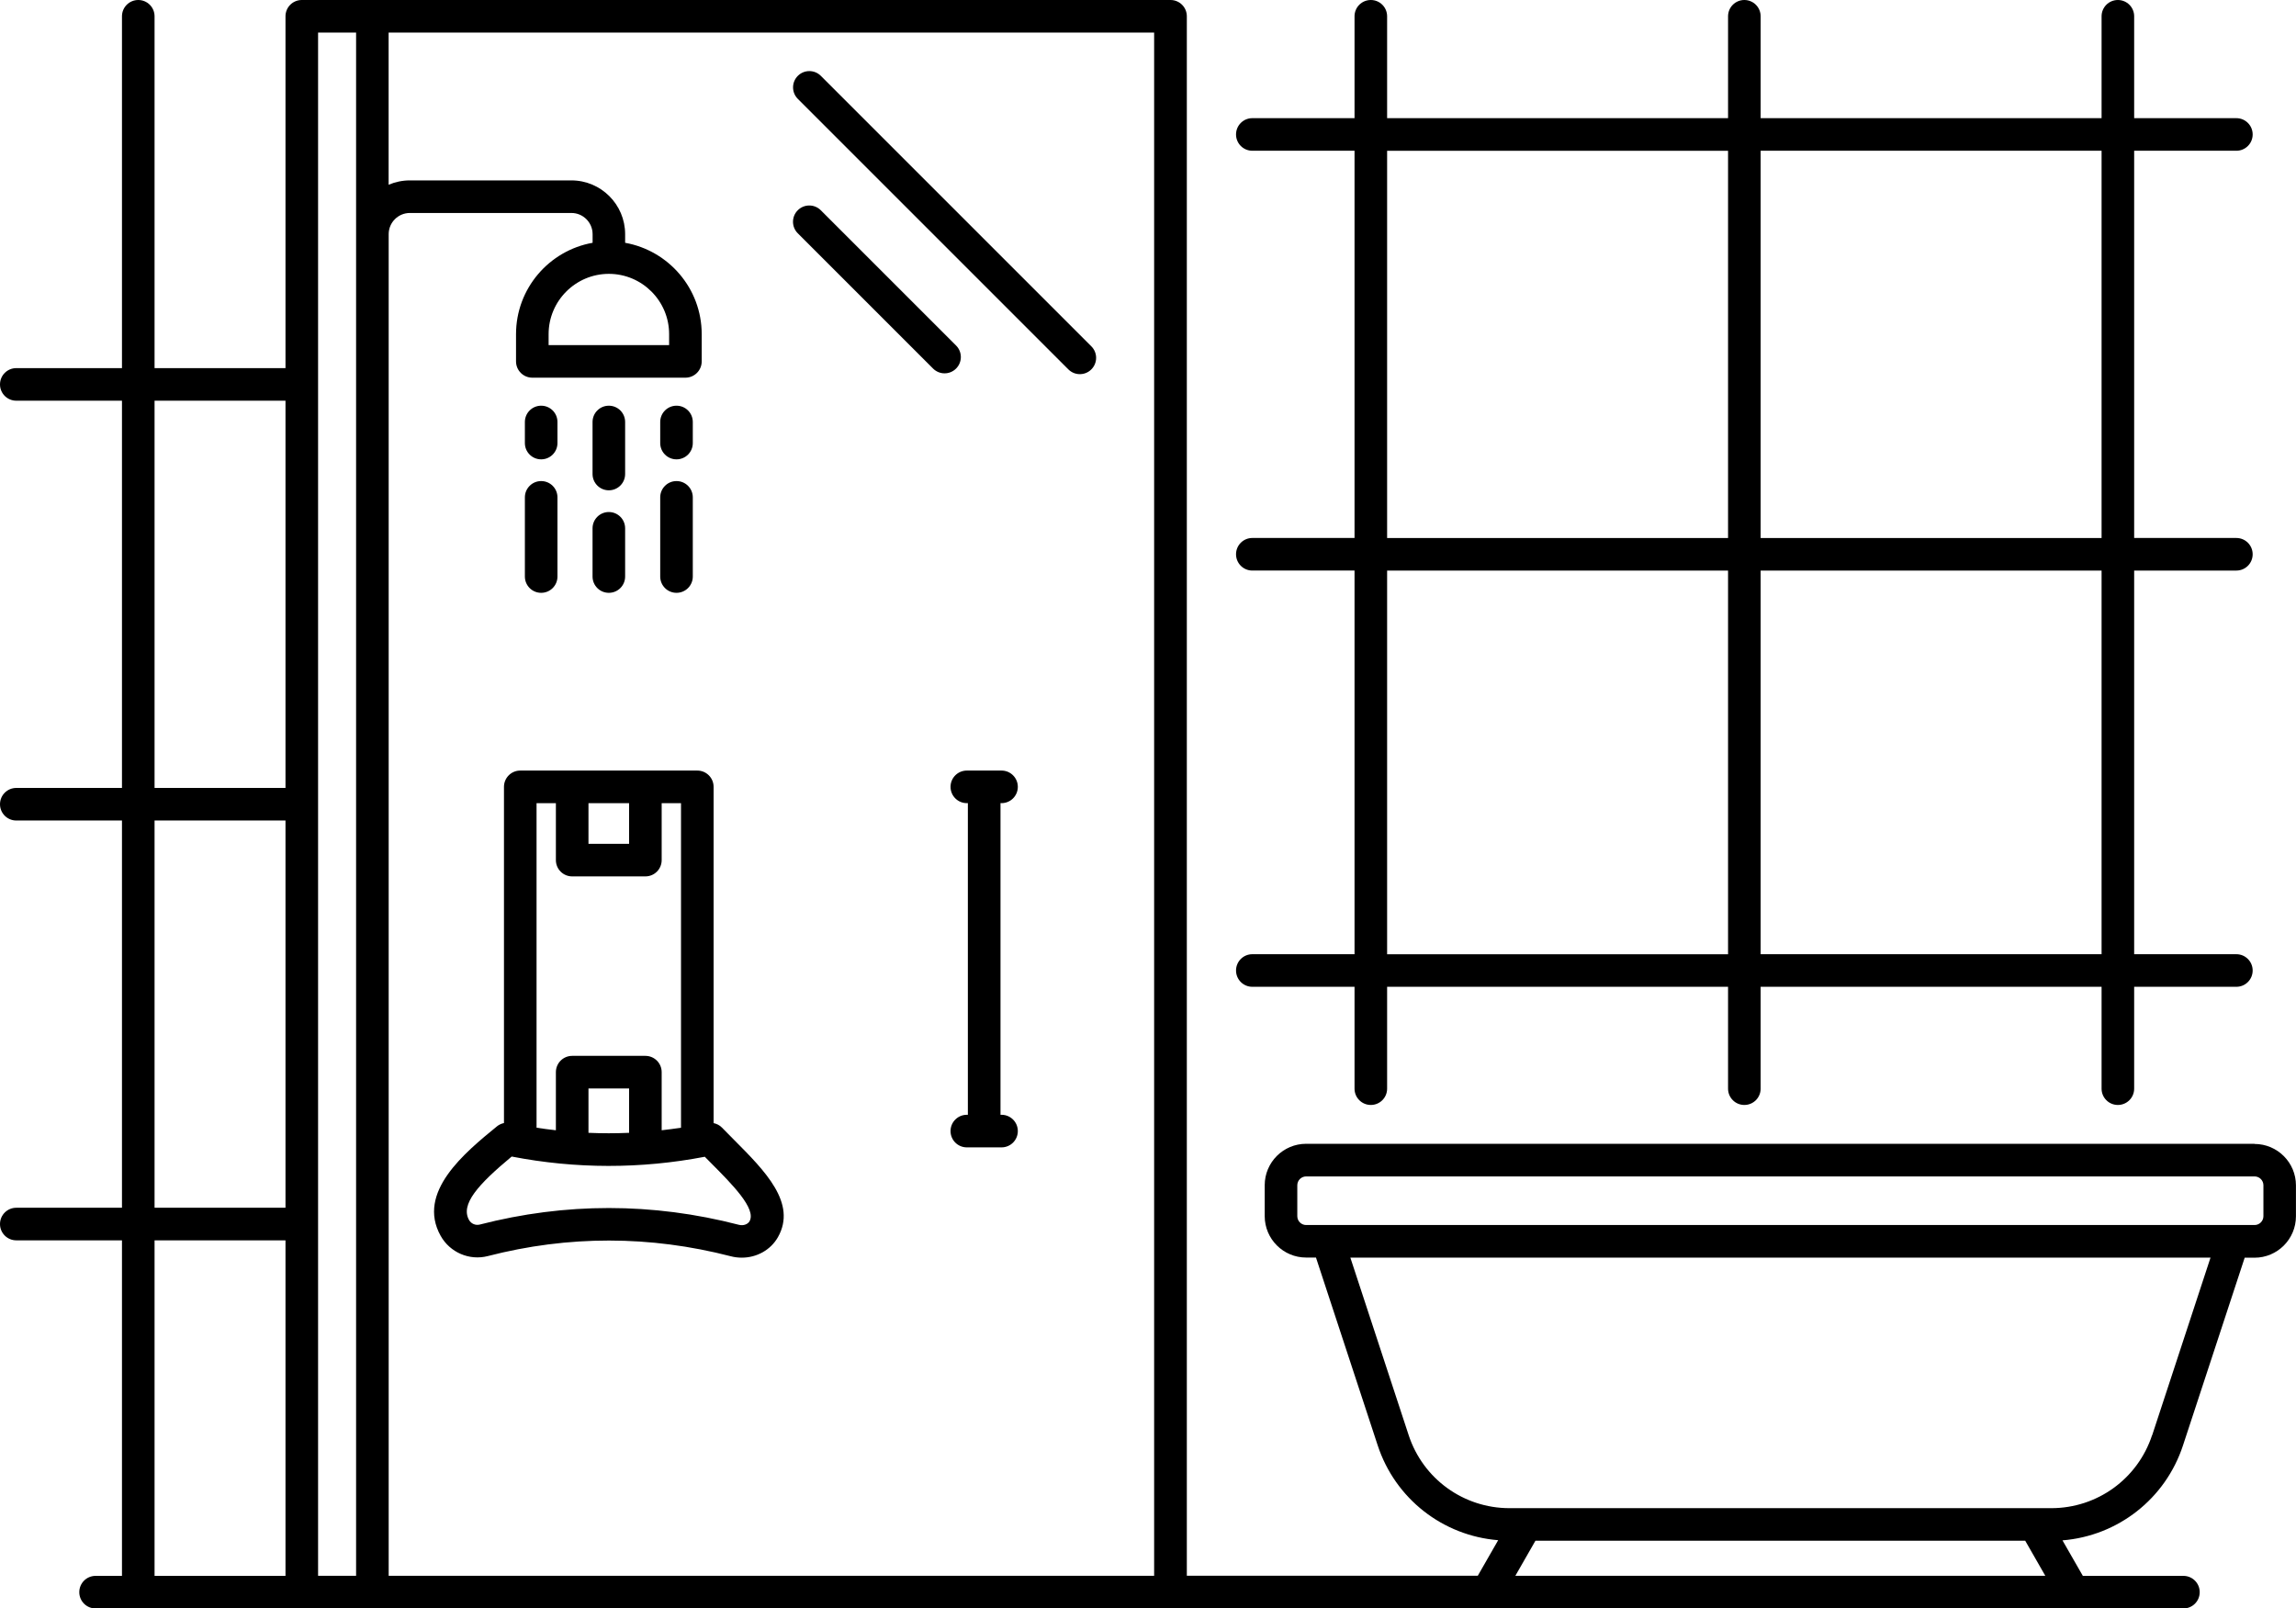 <?xml version="1.0" encoding="UTF-8"?><svg id="Ebene_2" xmlns="http://www.w3.org/2000/svg" viewBox="0 0 422.78 296.19"><g id="Layer_1"><path d="m230.6,175.72c-1.66,0-3,1.34-3,3s1.34,3,3,3h18.82v18.76c0,1.66,1.34,3,3,3s3-1.34,3-3v-18.76h62.78v18.76c0,1.66,1.34,3,3,3s3-1.34,3-3v-18.76h62.78v18.76c0,1.66,1.34,3,3,3s3-1.34,3-3v-18.76h18.82c1.66,0,3-1.34,3-3s-1.34-3-3-3h-18.82v-70.65h18.82c1.66,0,3-1.34,3-3s-1.34-3-3-3h-18.82V27.76h18.82c1.66,0,3-1.34,3-3s-1.34-3-3-3h-18.82V3c0-1.66-1.34-3-3-3s-3,1.34-3,3v18.76h-62.78V3c0-1.66-1.34-3-3-3s-3,1.34-3,3v18.76h-62.78V3c0-1.66-1.34-3-3-3s-3,1.34-3,3v18.76h-18.82c-1.66,0-3,1.34-3,3s1.34,3,3,3h18.82v71.31h-18.82c-1.66,0-3,1.34-3,3s1.34,3,3,3h18.82v70.65h-18.82Zm156.38,0h-62.78v-70.65h62.78v70.65Zm0-147.95v71.31h-62.78V27.76h62.78Zm-131.56,0h62.78v71.31h-62.78V27.76Zm0,77.31h62.78v70.65h-62.78v-70.65Z"/><path d="m112.11,109.17c1.66,0,3-1.34,3-3v-8.88c0-1.66-1.34-3-3-3s-3,1.34-3,3v8.88c0,1.66,1.34,3,3,3Z"/><path d="m112.11,90.29c1.66,0,3-1.34,3-3v-9.58c0-1.66-1.34-3-3-3s-3,1.34-3,3v9.58c0,1.66,1.34,3,3,3Z"/><path d="m99.65,84.59c1.66,0,3-1.34,3-3v-3.88c0-1.66-1.34-3-3-3s-3,1.34-3,3v3.88c0,1.66,1.34,3,3,3Z"/><path d="m99.65,109.17c1.66,0,3-1.34,3-3v-14.58c0-1.66-1.34-3-3-3s-3,1.34-3,3v14.58c0,1.66,1.34,3,3,3Z"/><path d="m124.57,84.59c1.66,0,3-1.34,3-3v-3.88c0-1.66-1.34-3-3-3s-3,1.34-3,3v3.88c0,1.66,1.34,3,3,3Z"/><path d="m124.57,109.17c1.66,0,3-1.34,3-3v-14.58c0-1.66-1.34-3-3-3s-3,1.34-3,3v14.58c0,1.66,1.34,3,3,3Z"/><path d="m415.15,210.63h-174.64c-4.21,0-7.63,3.42-7.63,7.63v5.69c0,4.21,3.42,7.63,7.63,7.63h1.81l11.36,34.57c3.23,9.85,12,16.66,22.19,17.48l-3.75,6.54h-53.58V3c0-1.66-1.34-3-3-3H55.57c-1.66,0-3,1.34-3,3v64.79h-24.11V3c0-1.66-1.34-3-3-3s-3,1.34-3,3v64.79H3c-1.66,0-3,1.34-3,3s1.34,3,3,3h19.46v71.31H3c-1.66,0-3,1.34-3,3s1.34,3,3,3h19.46v71.31H3c-1.66,0-3,1.34-3,3s1.34,3,3,3h19.46v61.79h-4.86c-1.66,0-3,1.34-3,3s1.34,3,3,3h256.25s0,0,0,0,0,0,0,0h107.95s0,0,0,0,0,0,0,0h20.25c1.66,0,3-1.34,3-3s-1.34-3-3-3h-18.52l-3.75-6.54c10.19-.82,18.96-7.64,22.19-17.48l11.36-34.57h1.81c4.21,0,7.63-3.42,7.63-7.63v-5.69c0-4.21-3.42-7.63-7.63-7.63ZM58.57,6h7v284.19h-7V6Zm-30.11,67.79h24.11v71.31h-24.11v-71.31Zm0,77.31h24.11v71.31h-24.11v-71.31Zm0,77.31h24.11v61.79h-24.11v-61.79Zm43.11,61.79V43.12c0-2.15,1.75-3.9,3.9-3.9h29.75c2.15,0,3.9,1.75,3.9,3.9v1.59c-8,1.42-14.1,8.41-14.1,16.82v5.02c0,1.66,1.34,3,3,3h28.19c1.66,0,3-1.34,3-3v-5.02c0-8.4-6.1-15.39-14.1-16.82v-1.59c0-5.46-4.44-9.9-9.9-9.9h-29.75c-1.38,0-2.7.29-3.9.8V6h140.96v284.19H71.57ZM112.11,50.43c6.12,0,11.1,4.98,11.1,11.1v2.02h-22.19v-2.02c0-6.12,4.98-11.1,11.1-11.1Zm166.92,239.76l3.7-6.46h90.19l3.7,6.46h-97.6Zm117.25-25.9c-2.64,8.04-10.1,13.44-18.56,13.44h-99.77c-8.46,0-15.92-5.4-18.56-13.44l-10.74-32.7h158.39l-10.74,32.7Zm20.5-40.33c0,.9-.73,1.63-1.63,1.63h-174.64c-.9,0-1.63-.73-1.63-1.63v-5.69c0-.9.73-1.63,1.63-1.63h174.64c.9,0,1.63.73,1.63,1.63v5.69Z"/><path d="m132.94,207.65c-.42-.44-.96-.7-1.54-.83v-61.92c0-1.66-1.34-3-3-3h-32.6c-1.66,0-3,1.34-3,3v61.91c-.46.1-.91.3-1.28.6-5.92,4.84-14.87,12.15-10.38,20.17,1.72,3.07,5.29,4.6,8.68,3.73,14.82-3.83,29.87-3.81,44.73.03.68.18,1.37.26,2.04.26,2.74,0,5.31-1.4,6.66-3.78,3.53-6.25-2.38-12.19-8.1-17.93-.73-.74-1.48-1.48-2.21-2.24Zm-24.58-59.74h7.48v7.48h-7.48v-7.48Zm-6,0v10.48c0,1.66,1.34,3,3,3h13.48c1.66,0,3-1.34,3-3v-10.48h3.56v59.76c-1.19.18-2.37.34-3.56.47v-10.7c0-1.66-1.34-3-3-3h-13.48c-1.66,0-3,1.34-3,3v10.7c-1.19-.13-2.38-.29-3.56-.47v-59.76h3.56Zm13.48,60.7c-2.49.11-4.99.11-7.48,0v-8.17h7.48v8.17Zm22.19,16.27c-.34.59-1.16.88-1.97.67-7.95-2.06-15.95-3.09-23.95-3.09s-15.9,1.02-23.79,3.05c-.75.19-1.57-.16-1.95-.84-1.61-2.87,1.61-6.5,7.85-11.69,11.81,2.29,23.76,2.3,35.56.04.37.38.74.75,1.11,1.12,3.95,3.97,8.42,8.46,7.13,10.75Z"/><path d="m176.05,63.63l-24.91-24.91c-1.17-1.17-3.07-1.17-4.24,0s-1.17,3.07,0,4.24l24.91,24.91c.59.59,1.35.88,2.12.88s1.54-.29,2.12-.88c1.17-1.17,1.17-3.07,0-4.24Z"/><path d="m151.15,13.97c-1.17-1.17-3.07-1.17-4.24,0-1.17,1.17-1.17,3.07,0,4.24l49.81,49.81c.59.59,1.35.88,2.12.88s1.54-.29,2.12-.88c1.17-1.17,1.17-3.07,0-4.24l-49.81-49.81Z"/><path d="m184.42,147.9c1.66,0,3-1.34,3-3s-1.34-3-3-3h-6.39c-1.66,0-3,1.34-3,3s1.34,3,3,3h.19v57.39h-.19c-1.66,0-3,1.34-3,3s1.34,3,3,3h6.39c1.66,0,3-1.34,3-3s-1.34-3-3-3h-.19v-57.39h.19Z"/></g></svg>